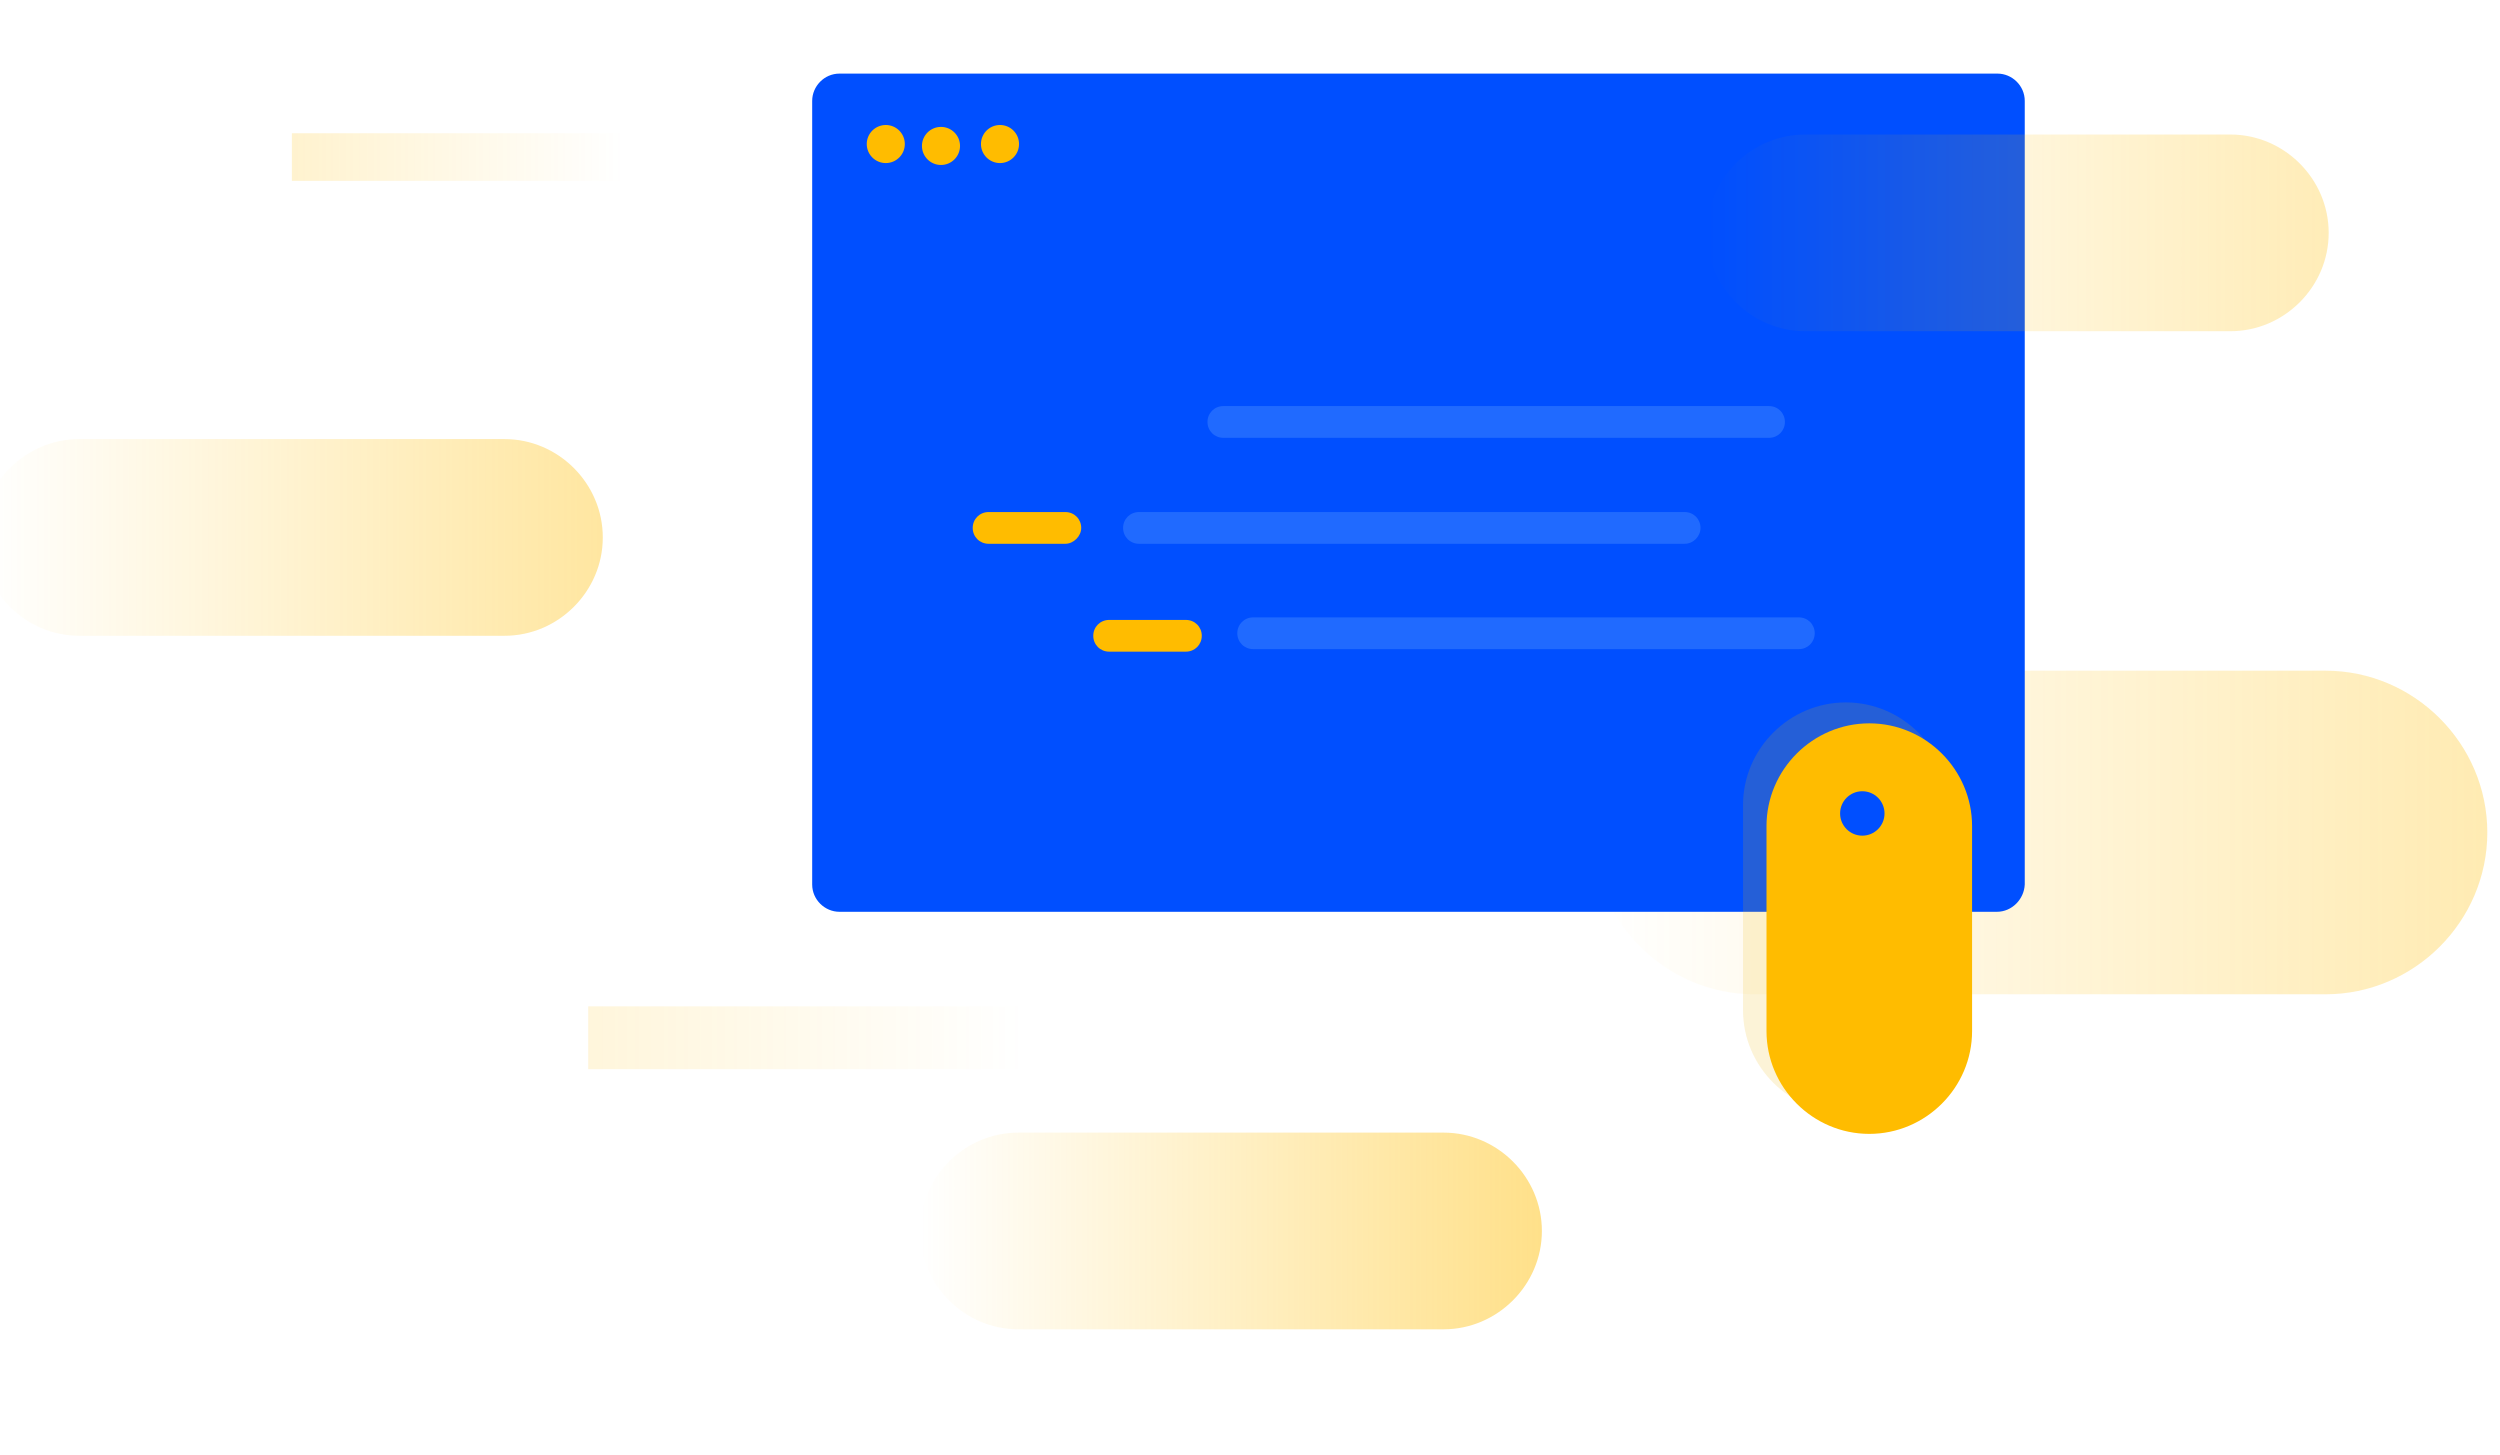 <?xml version="1.0" encoding="utf-8"?>
<!-- Generator: Adobe Illustrator 19.0.0, SVG Export Plug-In . SVG Version: 6.00 Build 0)  -->
<svg version="1.1" id="图层_1" xmlns="http://www.w3.org/2000/svg" xmlns:xlink="http://www.w3.org/1999/xlink" x="0px" y="0px"
	 viewBox="-202 186.7 394 229.3" style="enable-background:new -202 186.7 394 229.3;" xml:space="preserve">
<style type="text/css">
	.st0{opacity:0.3;fill:url(#SVGID_1_);enable-background:new    ;}
	.st1{fill:#004FFF;}
	.st2{opacity:0.14;fill:url(#SVGID_2_);enable-background:new    ;}
	.st3{opacity:0.19;fill:url(#SVGID_3_);enable-background:new    ;}
	.st4{opacity:0.16;fill:#E9B400;enable-background:new    ;}
	.st5{fill:#FFBC00;}
	.st6{opacity:0.37;fill:url(#SVGID_4_);enable-background:new    ;}
	.st7{opacity:0.46;fill:url(#SVGID_5_);enable-background:new    ;}
	.st8{opacity:0.28;fill:url(#SVGID_6_);enable-background:new    ;}
	.st9{opacity:0.49;fill:#4387FF;}
</style>
<linearGradient id="SVGID_1_" gradientUnits="userSpaceOnUse" x1="49" y1="287.5" x2="190" y2="287.5" gradientTransform="matrix(1 0 0 -1 0 605.4)">
	<stop  offset="0" style="stop-color:#FFBC00;stop-opacity:0"/>
	<stop  offset="1" style="stop-color:#FFBC00"/>
</linearGradient>
<path class="st0" d="M164.5,343.4h-90c-14,0-25.5-11.5-25.5-25.5l0,0c0-14,11.5-25.5,25.5-25.5h90c14,0,25.5,11.5,25.5,25.5l0,0
	C190,331.9,178.5,343.4,164.5,343.4z"/>
<path class="st1" d="M112.7,330.4H-69.7c-2.3,0-4.3-1.9-4.3-4.3V202.6c0-2.3,1.9-4.3,4.3-4.3h182.5c2.3,0,4.3,1.9,4.3,4.3v123.5
	C117,328.4,115.1,330.4,112.7,330.4z"/>
<linearGradient id="SVGID_2_" gradientUnits="userSpaceOnUse" x1="-109.333" y1="255.153" x2="-40.667" y2="255.153" gradientTransform="matrix(1 0 0 -1 0 605.4)">
	<stop  offset="0" style="stop-color:#FFBC00"/>
	<stop  offset="1" style="stop-color:#FFBC00;stop-opacity:0"/>
</linearGradient>
<rect x="-109.3" y="345.3" class="st2" width="68.7" height="9.9"/>
<linearGradient id="SVGID_3_" gradientUnits="userSpaceOnUse" x1="-156" y1="393.95" x2="-103.8" y2="393.95" gradientTransform="matrix(1 0 0 -1 0 605.4)">
	<stop  offset="0" style="stop-color:#FFBC00"/>
	<stop  offset="1" style="stop-color:#FFBC00;stop-opacity:0"/>
</linearGradient>
<rect x="-156" y="207.7" class="st3" width="52.2" height="7.5"/>
<path class="st4" d="M88.9,362.1L88.9,362.1c-8.9,0-16.2-7.3-16.2-16.2v-32.3c0-8.9,7.3-16.2,16.2-16.2l0,0
	c8.9,0,16.2,7.3,16.2,16.2v32.3C105.1,354.8,97.8,362.1,88.9,362.1z"/>
<path class="st5" d="M92.6,365.4L92.6,365.4c-8.9,0-16.2-7.3-16.2-16.2v-32.3c0-8.9,7.3-16.2,16.2-16.2l0,0
	c8.9,0,16.2,7.3,16.2,16.2v32.3C108.8,358.1,101.5,365.4,92.6,365.4z"/>
<linearGradient id="SVGID_4_" gradientUnits="userSpaceOnUse" x1="-205" y1="334" x2="-107" y2="334" gradientTransform="matrix(1 0 0 -1 0 605.4)">
	<stop  offset="0" style="stop-color:#FFBC00;stop-opacity:0"/>
	<stop  offset="1" style="stop-color:#FFBC00"/>
</linearGradient>
<path class="st6" d="M-122.5,286.9h-67c-8.5,0-15.5-7-15.5-15.5l0,0c0-8.5,7-15.5,15.5-15.5h67c8.5,0,15.5,7,15.5,15.5l0,0
	C-107,279.9-114,286.9-122.5,286.9z"/>
<linearGradient id="SVGID_5_" gradientUnits="userSpaceOnUse" x1="-57" y1="224.667" x2="41" y2="224.667" gradientTransform="matrix(1 0 0 -1 0 605.4)">
	<stop  offset="0" style="stop-color:#FFBC00;stop-opacity:0"/>
	<stop  offset="1" style="stop-color:#FFBC00"/>
</linearGradient>
<path class="st7" d="M25.5,396.2h-67c-8.5,0-15.5-7-15.5-15.5l0,0c0-8.5,7-15.5,15.5-15.5h67c8.5,0,15.5,7,15.5,15.5l0,0
	C41,389.2,34,396.2,25.5,396.2z"/>
<linearGradient id="SVGID_6_" gradientUnits="userSpaceOnUse" x1="67" y1="382" x2="165" y2="382" gradientTransform="matrix(1 0 0 -1 0 605.4)">
	<stop  offset="0" style="stop-color:#FFBC00;stop-opacity:0"/>
	<stop  offset="1" style="stop-color:#FFBC00"/>
</linearGradient>
<path class="st8" d="M149.5,238.9h-67c-8.5,0-15.5-7-15.5-15.5l0,0c0-8.5,7-15.5,15.5-15.5h67c8.5,0,15.5,7,15.5,15.5l0,0
	C165,231.9,158,238.9,149.5,238.9z"/>
<circle class="st1" cx="91.5" cy="314.9" r="3.5"/>
<path class="st9" d="M63.5,272.4h-86c-1.4,0-2.5-1.1-2.5-2.5l0,0c0-1.4,1.1-2.5,2.5-2.5h86c1.4,0,2.5,1.1,2.5,2.5l0,0
	C66,271.2,64.9,272.4,63.5,272.4z"/>
<path class="st9" d="M76.8,255.7h-86c-1.4,0-2.5-1.1-2.5-2.5l0,0c0-1.4,1.1-2.5,2.5-2.5h86c1.4,0,2.5,1.1,2.5,2.5l0,0
	C79.3,254.6,78.2,255.7,76.8,255.7z"/>
<path class="st9" d="M81.5,289h-86c-1.4,0-2.5-1.1-2.5-2.5l0,0c0-1.4,1.1-2.5,2.5-2.5h86c1.4,0,2.5,1.1,2.5,2.5l0,0
	C84,287.9,82.9,289,81.5,289z"/>
<path class="st5" d="M-34.1,272.4h-12.1c-1.4,0-2.5-1.1-2.5-2.5l0,0c0-1.4,1.1-2.5,2.5-2.5h12.1c1.4,0,2.5,1.1,2.5,2.5l0,0
	C-31.6,271.2-32.8,272.4-34.1,272.4z"/>
<path class="st5" d="M-15.1,289.4h-12.1c-1.4,0-2.5-1.1-2.5-2.5l0,0c0-1.4,1.1-2.5,2.5-2.5h12.1c1.4,0,2.5,1.1,2.5,2.5l0,0
	C-12.6,288.3-13.7,289.4-15.1,289.4z"/>
<circle class="st5" cx="-62.4" cy="209.4" r="3"/>
<circle class="st5" cx="-53.7" cy="209.7" r="3"/>
<circle class="st5" cx="-44.4" cy="209.4" r="3"/>
</svg>
